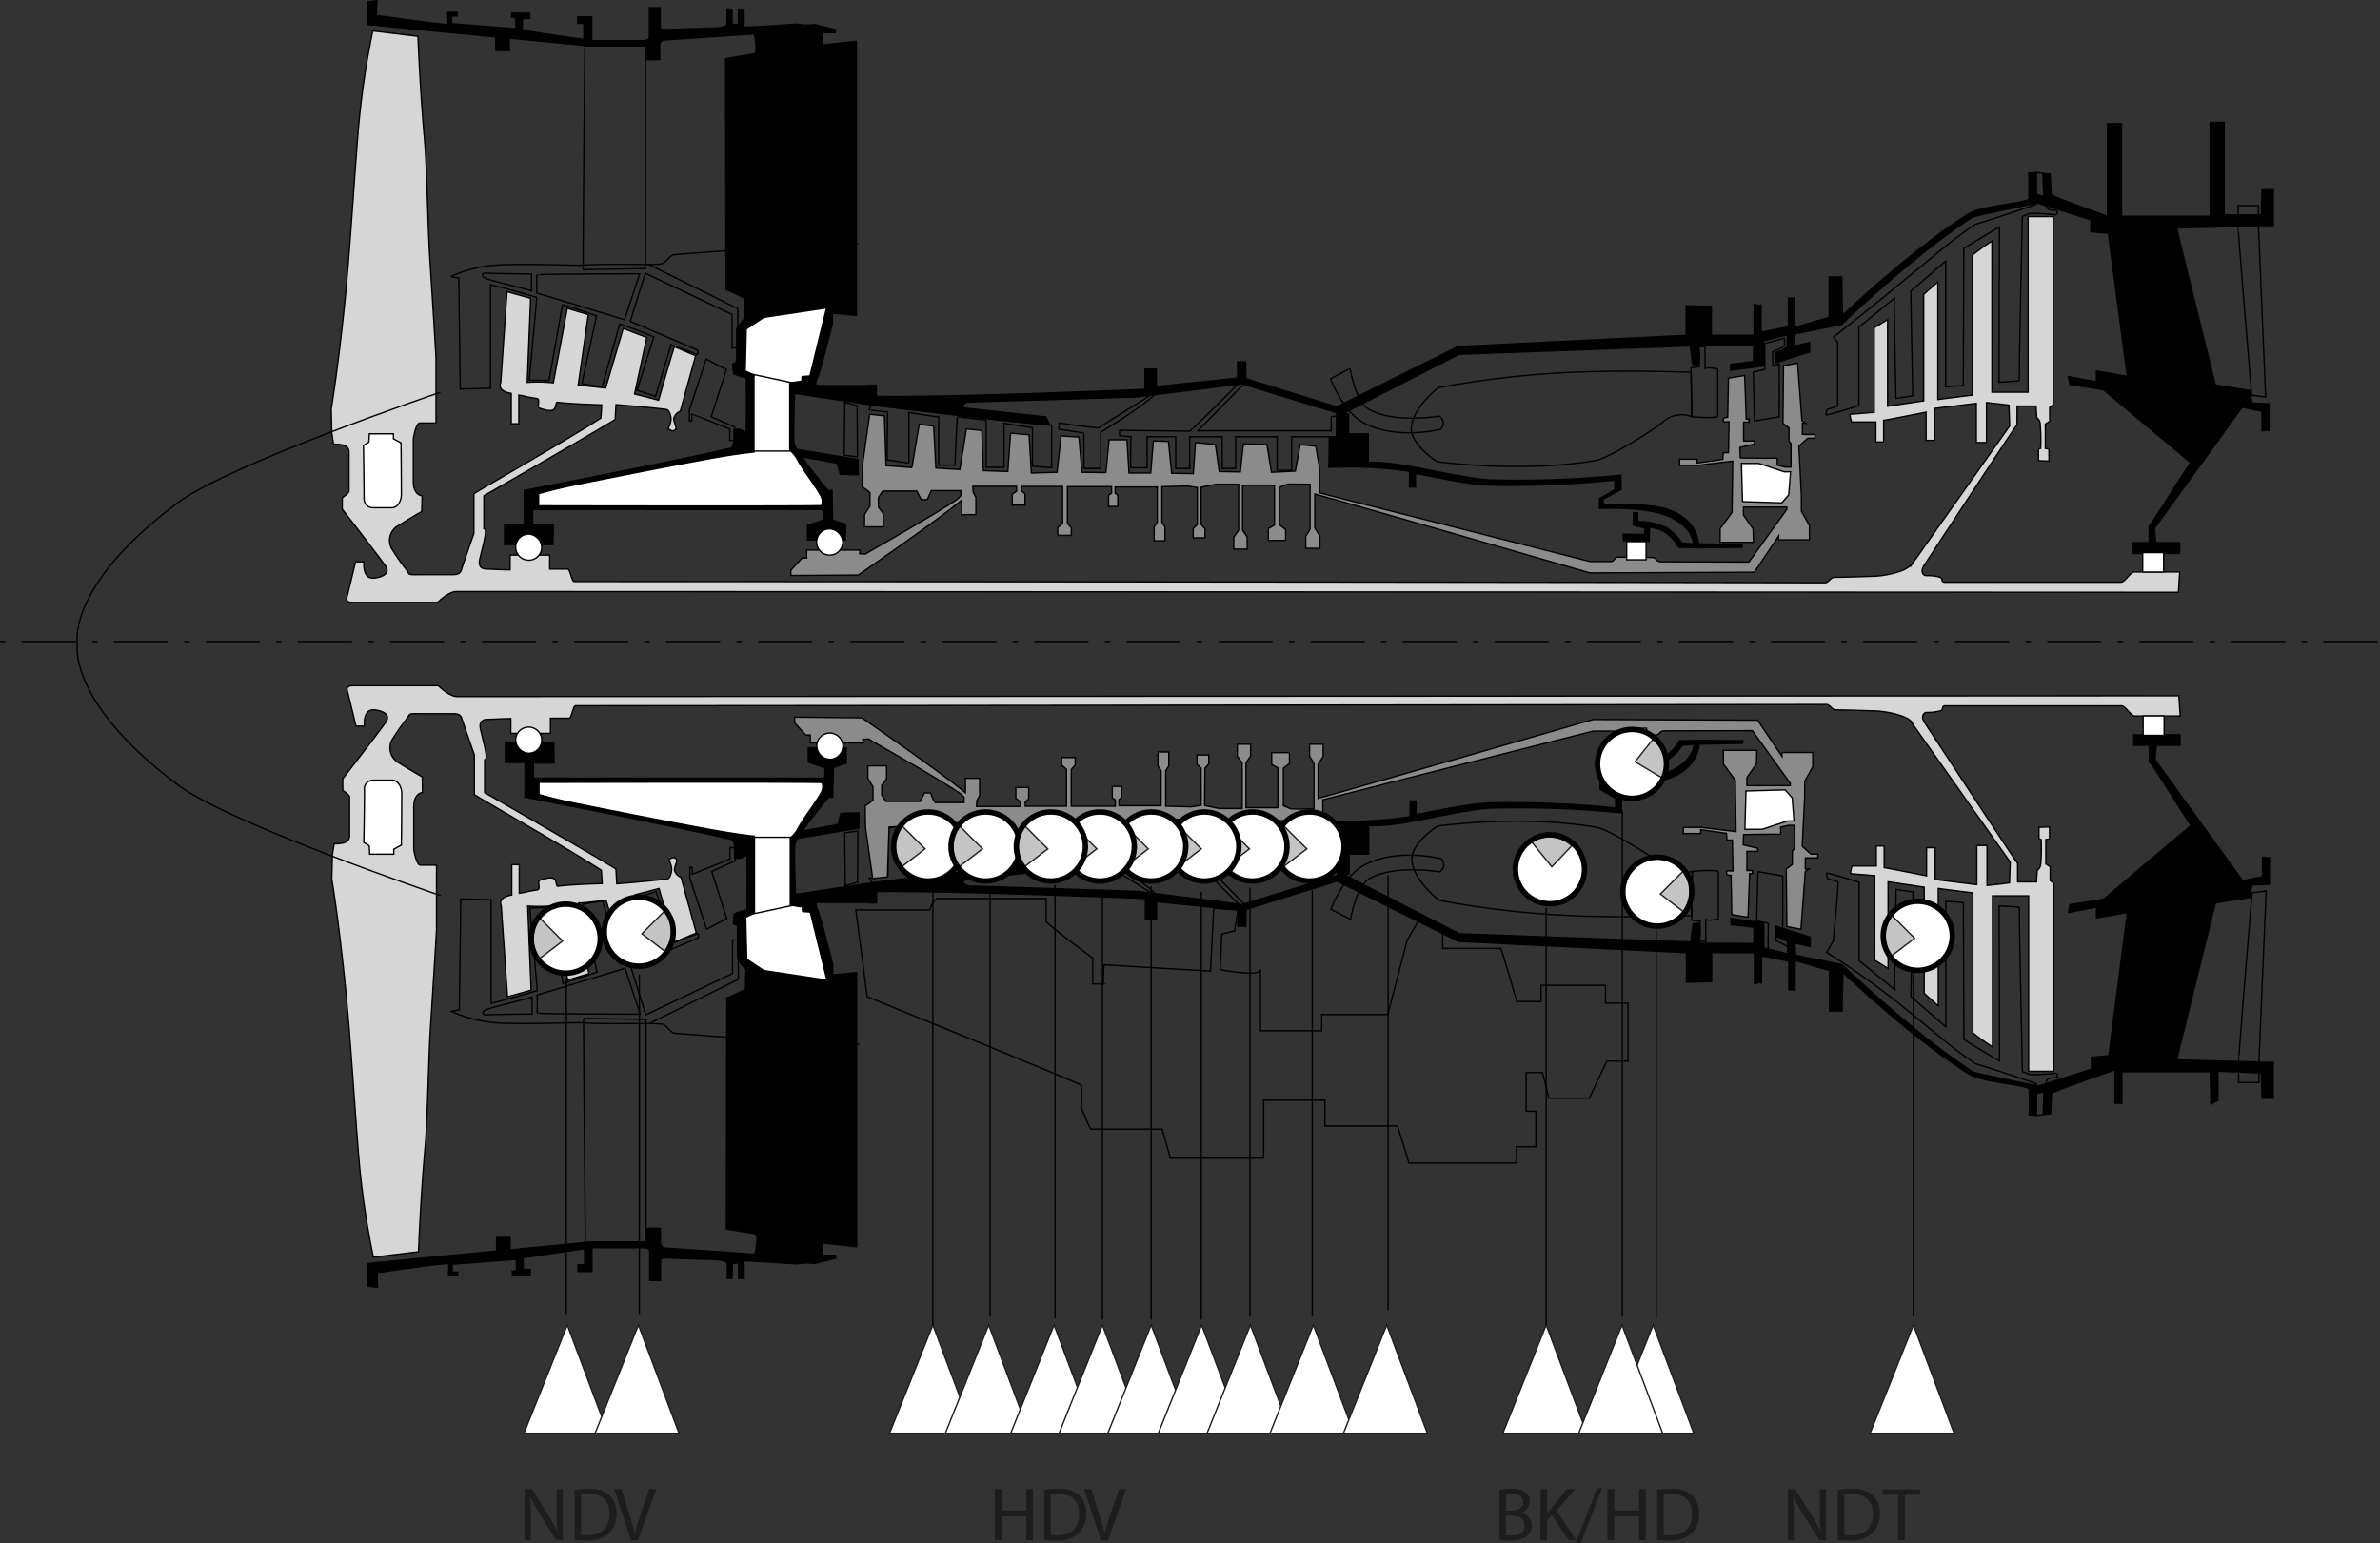 <svg id="Ebene_1" data-name="Ebene 1" xmlns="http://www.w3.org/2000/svg" viewBox="0 0 439.46 284.99"><rect x="0" y="0" width="439.46" height="284.99" fill="#333333" stroke="none"/><defs><style>.cls-1{fill:#8b8b8b;}.cls-1,.cls-10,.cls-2,.cls-3,.cls-4,.cls-5,.cls-6,.cls-7{stroke:#000;}.cls-1,.cls-12,.cls-2,.cls-3,.cls-4,.cls-5,.cls-6,.cls-7,.cls-9{stroke-width:0.25px;}.cls-1,.cls-10,.cls-12,.cls-2,.cls-3,.cls-4,.cls-5,.cls-8,.cls-9{fill-rule:evenodd;}.cls-11,.cls-12,.cls-2,.cls-8{fill:#fff;}.cls-10,.cls-3,.cls-6,.cls-7{fill:none;}.cls-5{fill:#d6d6d6;}.cls-6{stroke-dasharray:1 3 10 3;}.cls-9{fill:#c4c4c4;}.cls-12,.cls-9{stroke:#1d1d1b;}.cls-13{fill:#1d1d1b;}</style></defs><title>borescopy</title><path class="cls-1" d="M385.12,270.36s7-9.72,7-9.72v-.42h-8v1.48s1.78,2.55,1.78,2.55l.05,2.47H379.8V264.2l2.2-3,.13-9.48-6.5.78h-3.31v-1.14h3.22v.72l4.76-.68s.09-1.24.09-1.24h.95l.11-5.7h-1.07v-.52s.1-.3.82-.3l.14-7.24,3-.49.29,8.05c.85,0,.51,0,.51,0v.56h-1V248h2v.56c.08,0-2.68.64-2.68.64l.06,1.92c-.05,0,6.84.14,6.84,0v1.34l1.42.36h1.11v-4.32c.07,0-.37-.42-.37-.42v-2.48s-1.11-.86-1.11-.86v-.34l.1-10.29,2.6-.49.8,10.66.71.46H395v2.06h2.31v.7H396c0-.06-1.65,1.48-1.65,1.48s.46,9.1.46,9.1,0,2.86,0,2.86l1.49,2.7v2.62h-5.68v-.72l-4.49,6.7-30.36.13c-.07,0-41.44-12-50.81-14.57v6.29l.95,1.45v2.29h-2.62v-2.24s.94-1.41.81-1.41V256s-4.24-.08-4.3,0l-1.34.56,0,6.94,1.12.87v2h-3.2v-2.18l1.13-.64s0-7.37,0-7.36h-5.88v8.3l.85,1.25v2.24H290v-2.2l.9-1.29V256h-4.23l-2.7.56,0,6.85.72.85v1.62h-2.18v-1.67l.76-.77v-6.84l-1.8-.28-4.74.13V263l.57.87v2.57h-2v-2.57l.58-.89,0-6.47h-7.78v1.12l.49.41v2.07h-1.71V258l.56-.37v-1.19h-8.15l0,6.8.72.8v1.39h-2.51V264l.9-.78v-6.82h-7.58v.79l.64.6v2.07h-2.37v-2l.8-.59v-.89h-8.07l.06,1.06.51,1v3.16h-2.62v-2.67c-4.39,3.7-19.11,13.83-19.11,13.83l-12.44.08v-.93c-.06,0,2.09-2.3,2.09-2.3h.83l0-1.46H221l-.09.67,1.12.05c0-.11,12.68-7.16,16.89-10.09a7.85,7.85,0,0,0,.68-.65v-.95h-5.46s-.75,1.75-.75,1.66h-1.09l-.84-1.59h-6.28l-.79,1.19v1.78s.94,1.26.9,1.26v2.39h-3.47V261.6l1-1.59v-2.46a11.82,11.82,0,0,0-1.43-1.07c0-2.13.06-4.06.06-4.06l1.32-9.35,2.72.29.31,9.2,4.81.36c-.07,0,1.32-8,1.32-8l2.66.36L235,253l4.42.28,1.21-7.5,2.84.28.31,7.43,4.51.15.5-7.07,3.42.28.42,7.08,4.74-.14.74-6.72,3.3.21.55,6.51,4.43.06.59-6.07h3.3l.38,6.15h4l.5-5.93,2.78.08.59,5.89,4,.07.39-5.75,3.69.36.71,5,3.89.07.57-5.18,4.35.15.84,5.1,4.4-.22.9-4.88,2.92.28c-.08,0,.65,4,.65,4v4.6l3.19.84c11,2.78,46.75,11.85,46.75,11.85h4c.31,0,.7-.81,1-.81,2.17,0,3.45,0,6.33.07,1.21,0,.63.76,1.88.79Z" transform="translate(-62.19 -166.57)"/><path class="cls-2" d="M383.94,259.22l-.2-7.08h3.18l4.73,1.56h1.16c0,.07-.34,4.26-.34,4.26l-1.28,1.47-7.25-.22Z" transform="translate(-62.19 -166.57)"/><path class="cls-3" d="M386.16,244.32l4.56-.79v-9.75c.15,0-1.2.48-1.2,0v-2.24a13,13,0,0,0,2.16-1.11V229l-3.61,1c-.07,0,0,4.79,0,4.79l-2.14.48.23,9.1Z" transform="translate(-62.19 -166.57)"/><path class="cls-4" d="M466.76,319c-3.2-4.79-7.2-11.46-7.64-11.67h-.07s0-3.62,0-3.12h-2.85v-1.95h8.54v1.95h-4.4l-.23,2.67,16.2,22.36a29.63,29.63,0,0,1,3.64-.72v-3.67l1.29.11v4.9L478,330l-.39,2.31-6.36,1s-7.13,28.76-7.13,29l17.84.46v6.61h-2.08s-.26-4.9,0-4.65l-8.16-.35v5.41s-1.54.78-1.29.78c0,0-.12-5.84-.12-6.09H454s0,6.56,0,5.83h-1.29v-6.18S441,368.23,441,368.47l-.18,3.78-1.31.13.1-4.23-1.4.32v4.09l-1.35-.13s.12-2.27,0-4.82c-1.29-.8-8.65-1.17-11.14-2.73-10.48-6.54-23.24-18.72-23.24-18.72s-.15,7-.15,7.12H400V345.8s-6.61-1.88-6.35-1.88v5.47h-1.16v-5.31l-5.05-1v5.17c0-.57-1,0-1.29,0v-5.75h-7.91v5.32l-4.65.15v-5.47l-42.09-2.08-22.44-11.13-16.77,5.23-.06,3.09h-1.46v-3l-15-1.52v3.2h-2.09V332.5s-35.93-1.47-49.62-1.29v2.08a6.53,6.53,0,0,1-1.88-.07h-9.3c0,.32.08,1,.08,1,.39,0,3,10.51,3,10.51l0,1.86c.2,0,4.41-.42,4.41-.42l0,50.64-6.27-.68v2.26h2.36l.07.55-4.07,1a7.35,7.35,0,0,0-1.81-.11l-1.44.15c-.36,0-5.11-.38-8.46-.52l-1.17-.05c-.19,0,0,.57,0,.93,0,1.05,0,2.34,0,2.34h-1V399.8l-1.18.1v2.74l-.92.07v-2.85c0-.35-1.08-.63-2.6-.69-2.85-.08-7.25-.24-9-.29-.46,0-.72.24-.72.63v3.54h-2v-5.41c0-.41-.41-.66-1-.66h-9.67v4.39l-2.59,0v-1.24h1.24v-2.93c-.45,0-11.35,1.65-11.35,1.65V401h1.31v1h-3.25c0,.42-.08-.72-.08-.72.38,0,.38,0,.78-.06v-2.09l-11.85.92,0,1.45h1v.65h-1.7l.08-2.24c-1.81,0-13.15,1.68-13.15,1.68-.22-.21,0,2.72,0,2.72.23,0-1.8-.21-1.8-.21V399.9c-.23,0,23.75-2.3,23.75-2.3v-2.51h2.5v2.3c-.23,0,14.93-1.46,14.93-1.46H181.4v-2.52h2.73v2.65a1,1,0,0,0,1,1c3.72.24,16,1.1,16,1.1l.47-.05a15.17,15.17,0,0,0,.37-2.74c0-.51-.23-.92-.47-1-1.38-.19-5.2-.85-5.2-.85,0,.15.1-42.67.1-42.67.19,0,3.43-1.56,3.43-1.56l.11-3.77c-.39,0-1.57-1.94-1.57-1.94v-5.83c.38,0-.79-.63-.79-.63l.19-1.78a17.24,17.24,0,0,1,2.36-.77s.06-6.14,0-9.63c0-1.32-.2.48-2.3.07,0,0,.31-3.45-.7-3.45-11.08-2.58-38-7.78-38-7.78v-6.4h-3.63V303.8h8.94l.07,3.67h-3.83s0,1.34,0,2.8h53.8l.06-1.87c.14,0-3.1-1.09-3.1-1.09v-2.65h7v2.87l-2.39.79c0,.15-.07,5.47-.07,5.47h-.78s-3.66,4.39-4.81,6.23l6.54-1.19.55-2.06,3.31-.09v2.83l-11.32,1.87a3.55,3.55,0,0,0-.58,1.82c0,3,.17,8.51.17,8.51.38,0,3.84-.56,3.84-.56l9.24-1.41s30.06-3.81,34-3.81l-.71,1.45L241.17,329s-1.21,0-1.15.45,1,.73,1,.73l31.3,1,19.23,2.43,17.56-5.4s-.05-4.49,0-4.43l-1.36,0c0,.08-.1-5.63-.1-5.63a73.33,73.33,0,0,0,12.91-.49c.8-.09,1.15-.13,2-.28v-2.88h1.1V317c4.52-.79,9.17-2,14.27-2.17a196.38,196.38,0,0,1,22.58.94V314s-2.3-1.37-2.86-1.63v-1.83s7.48.36,11.73-1.08C374.94,307.6,375,304,375,304l-2.21.21a8.51,8.51,0,0,1-3,2.88,11.3,11.3,0,0,1-5.11,1v1.66h-.78v-2.31l2.2-.58a6.24,6.24,0,0,1-.2-1.15l-3.88.08.06-1.23,4.73-.14c0,.08.07,2.66.07,2.66a10.14,10.14,0,0,0,2.65-.79,8.78,8.78,0,0,0,2.79-2.94l3.69-.08,8,.08s-.07.57-.07.49l-8,.15s-.14,5.76-8.1,6.91a51.52,51.52,0,0,1-9.46.28c-.15,1.11,0,1.09,0,1.09L361.6,314c0,1.33-.07,2.67-.07,2.67a190.51,190.51,0,0,0-24.08-.87c-4,.17-13.77,2.46-17.1,2.88-6.67.85-5.44,0-5.44,0v5.61h-3.62V328h-1.1l21.46,11,42.67,1.54c.14,0,.4-3.38.53-3.38.29,0,.79-.28,1,0,.6,1,0,3.59.06,3.59l10.15.07V337.8l-4.2-.48-.08-1.13s6.22.81,6.09.81v4.62s4.31,1.09,4.44,1.09l-.08-2.25a15.32,15.32,0,0,0-2.11-1v-1.85l6.31,2v1.76l-2.82-.64.14,2.25s8.75,1.74,8.62,1.74,13.72,13.16,24.26,19.88c6.45,1.47,11.92,2.53,11.92,2.53l9.8-3.1v-2.2l3.23-.32L455,335.07s-5.43,1-5.7,1V334.1s-5.43,1-5.17,1l.25-1.46,6.22-1L466.76,319Z" transform="translate(-62.19 -166.57)"/><path class="cls-4" d="M466.68,252c-3.21,4.79-7.21,11.46-7.65,11.66h0s0,3.61,0,3.12H456.1v2h8.55v-2h-4.41l-.23-2.67,16.22-22.37a28.85,28.85,0,0,0,3.62.74v3.67l1.3-.13v-4.88L478,241l-.4-2.32-6.35-1s-7.14-28.75-7.14-29l17.84-.47v-6.59h-2.07s-.26,4.88,0,4.64h-7v-17.1h-2.59v17.35H453.93V189.4h-2.6v17.11s-10.41-3.74-10.41-4l-.17-3.79-1.31-.12.1,4.23-1.39-.32v-4.08l-1.37.11s.13,2.29,0,4.83c-1.29.81-8.65,1.18-11.14,2.72-10.48,6.53-23.24,18.73-23.24,18.73s-.13-7-.13-7.11h-2.34v7.47s-6.61,1.87-6.34,1.87V221.6h-1.17v5.32l-5.05,1v-5.18c0,.58-1,0-1.29,0v5.75h-7.9v-5.33l-4.66-.14v5.47l-42.09,2.07L309,241.71l-16.75-5.22-.07-3.09H290.7v3l-15,1.54v-3.21H273.6v3.74S237.68,240,224,239.77v-2.08c-1.75,0-1.88.09-1.88.09h-9.31c0-.32.09-1,.09-1,.39,0,3-10.51,3-10.51l0-1.86c.2,0,4.42.42,4.42.42l0-50.63-6.27.67v-2.26h2.36l.07-.55-4-1c0,.16-1.83.13-1.83.13l-1.44-.17c-.36,0-5.11.38-8.46.54-.51,0-.91,0-1.16,0s0-.58,0-.94c0-1-.06-2.33-.06-2.33h-1v2.83l-1.16-.1v-2.73l-.94-.08v2.84c0,.37-1.08.65-2.6.7l-9,.29a.63.63,0,0,1-.74-.64V168h-2v5.4c0,.41-.39.67-.95.67h-9.68v-4.4l-2.6,0v1.22H170v2.94c-.45,0-11.35-1.65-11.35-1.65V170H160v-1h-3.27c0-.41-.08.72-.08.72l.78.07v2.08l-11.85-.93,0-1.43h1v-.66h-1.72l.08,2.24c-1.8,0-13.14-1.67-13.14-1.67-.23.2,0-2.72,0-2.72.22,0-1.81.2-1.81.2v4.19c-.23,0,23.75,2.3,23.75,2.3v2.52h2.5V173.6c-.22,0,14.93,1.46,14.93,1.46h10.19v2.52H184v-2.64a1,1,0,0,1,1-1c3.72-.24,16-1.08,16-1.08l.46,0a15.16,15.16,0,0,1,.37,2.73c0,.51-.23.92-.46.95-1.38.2-5.2.87-5.2.87,0-.17.09,42.65.09,42.65.2,0,3.43,1.57,3.43,1.57l.11,3.77c-.39,0-1.57,1.94-1.57,1.94v5.82c.4,0-.79.65-.79.65l.2,1.77a16.6,16.6,0,0,0,2.35.77s.06,6.13,0,9.64c0,1.31-.19-.5-2.3-.08,0,0,.31,3.45-.7,3.45-11.08,2.58-38,7.78-38,7.78v6.4h-3.63v3.59h8.93l.07-3.66h-3.82s0-1.35,0-2.8h53.8l.07,1.86c.12,0-3.11,1.08-3.11,1.08v2.67h7v-2.89l-2.4-.78c0-.15-.07-5.47-.07-5.47h-.77s-3.66-4.4-4.81-6.22l6.54,1.19.54,2.05,3.31.08v-2.81l-11.32-1.88a3.6,3.6,0,0,1-.58-1.81c0-3,.17-8.51.17-8.51.4,0,3.85.56,3.85.56l9.23,1.39s30.07,3.82,34,3.82l-.7-1.44L241.09,242s-1.22,0-1.16-.46,1-.72,1-.72l31.32-.95,19.21-2.43L309,242.8s-.05,4.48,0,4.43l-1.35,0c0-.07-.09,5.64-.09,5.64a73.58,73.58,0,0,1,12.89.48c.82.09,1.16.13,2,.28v2.88h1.1V254c4.51.78,9.16,2,14.26,2.18a197.51,197.51,0,0,0,22.58-.95V257s-2.3,1.38-2.86,1.65v1.81s7.5-.35,11.74,1.09c5.57,1.88,5.62,5.46,5.62,5.46l-2.2-.21a8.69,8.69,0,0,0-3-2.89,11.51,11.51,0,0,0-5.12-1v-1.66h-.78v2.3l2.21.57a5.75,5.75,0,0,0-.19,1.15l-3.9-.06.08,1.21,4.71.15c0-.07.08-2.67.08-2.67a10.74,10.74,0,0,1,2.64.8,8.77,8.77,0,0,1,2.79,2.95l3.69.07,8-.07s-.07-.58-.07-.5l-8-.15s-.13-5.75-8.1-6.9a49.92,49.92,0,0,0-9.45-.29c-.16-1.11,0-1.09,0-1.09l3.24-1.73c0-1.33-.07-2.66-.07-2.66a192.54,192.54,0,0,1-24.08.87c-4-.18-13.75-2.45-17.09-2.87-6.68-.87-5.44,0-5.44,0V246.7H311.2V243h-1.1l21.47-11,42.66-1.55c.14,0,.41,3.39.53,3.39.29,0,.79.28,1,0,.6-1,0-3.6.06-3.6l10.16,0v3.1l-4.2.49-.07,1.12s6.21-.8,6.09-.8v-4.64s4.29-1.08,4.42-1.08l-.08,2.25a15.74,15.74,0,0,1-2.1,1.05v1.85l6.3-2v-1.76l-2.82.64.14-2.25s8.77-1.74,8.64-1.74,13.7-13.17,24.24-19.88c6.46-1.48,11.92-2.53,11.92-2.53l9.8,3.11v2.19l3.23.31,3.5,26.41s-5.44-1-5.7-1v2s-5.44-1-5.18-1l.27,1.47,6.21,1L466.68,252Z" transform="translate(-62.19 -166.57)"/><path class="cls-5" d="M415,271.1l18.27-25.87-.13-3.85s-3.86-.47-4.15-.47v7.38h-1.88v-7.24l-7.69.94v5.9h-1.59v-5.21s-7.53,1.51-7.83,1.51v4h-1.44v-3.69h-4.5s-.38-1.42-.24-1.42l4.44-.36V227.1l2.47-1.51v16l6.66-1V220.94l2.62-2.33v21.75c-.3,0,6.37-.82,6.37-.82V213.69A39.11,39.11,0,0,1,430,211.1V239h6.67V206.57h4.64v34.75l-.65.48v2.57l-.8.5v4.51l.67.13v2.2l-1.94-.07v-2.13l.4-.13a34.48,34.48,0,0,0-.09-4.57,1.45,1.45,0,0,0-.63-1.1l-.13-2.15-3.5,0V245c-.12,0-13,19.63-17.15,25.94-.78,1.2-.21,1.92.38,1.93a8.66,8.66,0,0,1,2.57.31c.59.23.06.9.87.9h32.49c.77,0,1.77-1.88,2.46-1.88h8.42c0-.28-.26,3.75-.26,3.75.3,0-292.07-.14-318-.14-1.42,0-3.43,2-3.43,2H127.25c-.82,0-1.19-.32-1-.95.51-2,1.59-6.54,1.59-6.54h1.56s-.41,3.27,1.92,3c1-.11,3.17-.66,2-2.32-2.3-3.14-7.93-10.39-7.93-10.39v-2.13s1.24-.82,1.24-1.23v-7.17c0-1.4-1.52-1.48-2.85-1.48l-.33-2.08-.1-4.42s1.21-7.15,2.43-19c1-9.56,1.76-22.82,2.54-32.15a151,151,0,0,1,2.7-18.67l8.35,1s.34,9.4,1.22,19.27c.47,5.61.6,16.34,1,22.21.79,12.26,1.11,17.92,1.11,17.92v12c-.62,0-1.58,0-3,0-.7,0-1.19,2.76-1.19,3.05v7.78c0,2.55,1.63,2.63,1.63,2.63l-.08,2.94c-.18,0-2.61,1.48-4.58,2.71a3.12,3.12,0,0,0-.79,4.37c1,1.63,2.06,3,2.7,3.86.42.55-.05.72,2.09.67,1.07,0,5,0,5.79,0,.91,0,1.79.07,2.09-.81.86-2.66,2.33-6.78,2.33-6.78l0-7.33c-.24,0,18.13-10.49,23.45-14l.16-2.44s-5.54-.14-8.2-.48c-.38,0-.1,1.11-.83,1.44s-2.2-.29-2.47-.34c-.57-.12.24-1.68-.46-1.79-2.85-.44-1.24-.27-3.35-.63v5.3l-1.4,0v-5.61c-2.79-.47-1.94-2-1.94-2l1.16-16.79,4.36,1.23-.63,15.52a26.67,26.67,0,0,1,4.82.08l2.57-13.74,3.88,1.15-1.87,13.09c-.37-.17,5.08.47,5.08.47l3.24-11,4.35,1.66-2.25,10.43,4.43,1.15s3-10.46,2.95-9.86l3.89,1.65-2.83,10.25a2,2,0,0,0-1.18,1.28c-.13.56.57,1.7.35,2-.47.77-1.25,0-1.36,0s.37-.78.46-1.61-.34-1.94-.86-2c-4.38-.53-9.28-.88-9.28-.88l-.15,2.74c-5.4,3.29-24.24,14.09-24.24,14.09l0,6.06c.73,0-.09,2.82-.73,5.47-.18.76-.32,2,1.23,2,.66,0,2.86.14,4.34.14,0-1.35,0-1.36,0-2.72h7.31v2.58H167c.48,0,.73,2.3,1.23,2.3,37,0,147,.07,231,.22.52,0,1.06-1,1.6-1,1.66,0,4.62-.11,7.41-.19,2.11-.08,5.85-.86,6.71-2.06Z" transform="translate(-62.19 -166.57)"/><line class="cls-6" y1="118.46" x2="439.46" y2="118.46"/><path class="cls-2" d="M203.14,225.19l11.68-1.76L211.74,236l-1.33.09c-.28,0,0,.87-.28.9a19.07,19.07,0,0,0-2.11.33v12.38a5.84,5.84,0,0,1,1.47,1.84c1.09,2,3.16,4.55,4.2,6.49a2.23,2.23,0,0,1,.21,1.91c0,.16-52.26.05-52.26.05v-2.26c.1,0,3.45-1,7.7-1.82,6.33-1.28,15.63-3.12,22.73-4.43,6.1-1.15,9.34-1.43,9.34-1.43v-14.1c.4,0-1.62-.87-1.62-.87l.19-7.75,3.16-2.1Z" transform="translate(-62.19 -166.57)"/><path class="cls-3" d="M210.82,171.68l-7.11,1.2s-.09,3.5-.09,3.33c0,0,8.58-1.38,9.17-1.38l-.08-2.35c-.15-.44-1.59-.57-1.89-.8Z" transform="translate(-62.19 -166.57)"/><path class="cls-3" d="M197.78,247.83l.08-2.37-4.34-1.94,2.8-8.71c-.08,0-3.74-1.93-3.74-1.93l-3.1,9.42v2h.46V243c.08,0,7,2.8,7,2.8s0,2.16,0,2.16l.85-.15Z" transform="translate(-62.19 -166.57)"/><path class="cls-3" d="M182,215.42c.74,0,1.5,0,2.3-.12s1.57-1.63,2.37-1.7c17.24-1.44,34.13-2,34.13-2" transform="translate(-62.19 -166.57)"/><path class="cls-2" d="M129.41,258.53c0-2.68-.11-9.71-.11-9.71a8.41,8.41,0,0,0,1-.6l.09-1.54h4.45v.92l1.4.76s.06,6.59.06,9.47c0,1.44-.81,2.51-1.75,2.51h-3.6a1.63,1.63,0,0,1-1.52-1.81Z" transform="translate(-62.19 -166.57)"/><path class="cls-3" d="M182,215.42l16.45,8.15c-.06,0,0,7.26,0,7.26h-1.09v-6.19l-16-7.61c-.87,2.65-2.79,8.88-2.79,8.88L191,231.22s.24.69-.08.8l-4.82-1.81-2.87,9.57-3.42-1.15,3.11-9.85c-3.37-1.39-3.22-1.3-6.3-2.37l-3.26,11.65-3.73-.65,2.72-12.51c-3-1.05-3.54-1.27-6.3-2.08l-2.48,14-3.65-.07,1.39-15.25c-4.69-1.4-5.79-1.68-8.55-2.36v19.13l-5.59.14-.26-20.49-1.48-.29a25.35,25.35,0,0,1,7.92-2.08c4.49-.36,15.54.06,16,0,3.45-.28,9.23-.1,12.61-.16Z" transform="translate(-62.19 -166.57)"/><path class="cls-3" d="M160.33,220.26c-3.32-.91-5.86-1.46-8-2.12-1.85-.58-.74-1.14-.74-1.14s3.56.14,8.74.17v3.09Z" transform="translate(-62.19 -166.57)"/><path class="cls-3" d="M161.3,217.31v3.38c1.31.35,16.21,4.92,16.21,4.92l2.79-8.48s-19,.05-19,.18Z" transform="translate(-62.19 -166.57)"/><path class="cls-3" d="M169.85,216.38l11.53-.22v-41.1h-11.2s-.3,30.93-.33,41.32Z" transform="translate(-62.19 -166.57)"/><polygon class="cls-3" points="155.99 74.3 158.27 74.91 158.32 84.37 155.88 84.06 155.99 74.3 155.99 74.3"/><path class="cls-3" d="M327.73,238.17a175.77,175.77,0,0,1,22.48-2.73c11-.64,24.23-.12,24.23-.12l.13,8.2a5.1,5.1,0,0,0-5.28.94c-1.92,1.67-10.17,6.73-12.31,7.12-13.75,2.4-29.25.27-29.25.27,0,.23-4.93-3.1-4.93-6,0-3.87,4.93-7.66,4.93-7.66Z" transform="translate(-62.19 -166.57)"/><path class="cls-3" d="M311.49,234.63s.92,6.18,3.63,7.62c4.85,2.59,12.82,1.15,12.82,1.15a2.18,2.18,0,0,1,.78,1.15,2.1,2.1,0,0,1-.53,1.3s-8,2.05-14.1-1.15c-4-2.07-6.22-8.2-6.22-8.2l3.62-1.87Z" transform="translate(-62.19 -166.57)"/><path class="cls-3" d="M375.86,230.65l.12,3.67-1.54.14.13,9.06c-.26,0,4.79.43,4.79-.15v-8.62c.25,0-2.34-.58-2.34,0v-4.18l-1.16.08Z" transform="translate(-62.19 -166.57)"/><path class="cls-3" d="M401.5,229.83s0,9.38,0,11.74l-1.94.62s-.32,1-.14,1c1.24-.19,6-1.71,6-1.71V227l6.58-5.38c-.13,0,.27,18.52.27,18.52l3.1-.48L415,220.35l6.46-5.58V238l3.25-.25.09-25.27c-.13,0,6.58-4,6.58-4l-.08,28.67,3.76-.24c-.13,0,.55-30.34.55-30.34A9.08,9.08,0,0,1,437,206a31.31,31.31,0,0,1,4.58.22c.55.12.5-.58.5-.64,0-.31-1.76,0-2-.74a25.91,25.91,0,0,1-.61-6.23c.13,0-1.29-.17-1.29-.17v5.86s-5.68,2-11.27,3.71c-5.29,3.62-7.52,5.81-13.41,10.55-6.21,5.16-12.75,10.24-12.75,10.24l.78,1Z" transform="translate(-62.19 -166.57)"/><line class="cls-7" x1="159.91" y1="71.21" x2="159.93" y2="71.21"/><path class="cls-3" d="M257.64,245.82h0s4.81.72,4.69.72v6.55h3.11V246.4s7.41-4.51,9.75-6.77v-4.74h-.9v4.88L265,245.6s-3.82-.36-7.18-.93l-.14,1.15Z" transform="translate(-62.19 -166.57)"/><path class="cls-3" d="M309,243.37l-1,.15,0,2.6H283.37l8.4-8.57v-4.1h-.67v3.74s-9,9-9.23,9l-12.95-.15v1l2.08.18s-.1,5.64,0,5.74h3v-5.74h5.28v5.86h2.58v-5.86h6v5.86h2.49v-5.86H298v6.19h2.69v-6.19H309l.05-3.86Z" transform="translate(-62.19 -166.57)"/><path class="cls-3" d="M256.43,245.13s-33.26-3.74-33.35-3.74l-.44.86,3.42.43-.05,8.83s4.14.58,4,.58v-9.35s5.64.93,5.51.79v8.92h3s.38-8.92.45-8.92,5.51.65,5.31.65v8.7h3.3v-8.13l5.25.8v7.11l3.55.29v-7.82Z" transform="translate(-62.19 -166.57)"/><path class="cls-3" d="M475.45,204.52v3.66c-.13,0,2.5,31.37,2.5,31.37l2.59.34-1.34-31.71v-3.66Z" transform="translate(-62.19 -166.57)"/><path class="cls-3" d="M467.47,250.75c2.88-3.68,7.2-8.72,7.2-8.72l-22-3.42,14.84,12.14Z" transform="translate(-62.19 -166.57)"/><path class="cls-3" d="M222.31,350.67l-2.09-16.07h13.7c0-.9,1.19-2.09,1.19-2.09h20.24v4.17c-.6,0,8.62,6.83,8.62,6.83v4.77h2.09c-.3.29,0-3.56,0-3.56-.89,0,19.65,1.18,19.65,1.18l.59-11.61,4.47.31-.6,3.87-2.38.59-.31,6.55c-.29,0,7.45,1.48,7.45,0v11.31h11.31v-3h12.21l3.56-13.7,2.39-4.16,4.17,1.49v4.17h10.7c0-.6,3,9.81,3,9.81h4.47v-3h11.9v3.29h4.16v10.71h-3.85c0-.3-3.29,6.85-3.29,6.85H348.2L347,364.65h-3v7.14h1.79v6.56h-3.58v3H322.32c0-.3-2.09-6.84-2.09-6.84h-13.4v-4.77H295.52v10.72H278.26c0-.31-1.48-5.37-1.48-5.37h-13.1c0,.6-1.79-3.86-1.79-3.86V367c.6,0-39.58-16.37-39.58-16.37Z" transform="translate(-62.19 -166.57)"/><path class="cls-5" d="M415.08,299.89l18.29,25.88-.13,3.84s-3.87.48-4.15.48V322.7H427.2v7.24l-7.68-.95v-5.88h-1.6v5.2s-7.54-1.51-7.82-1.51v-4h-1.46v3.69h-4.48s-.4,1.42-.24,1.42l4.44.36V343.9l2.46,1.51v-16l6.67,1V350l2.6,2.33V330.63c-.28,0,6.38.82,6.38.82V357.3a40.73,40.73,0,0,0,3.63,2.6V332h6.67v32.41h4.64V329.68l-.66-.5v-2.56l-.8-.5V321.6l.68-.11v-2.2l-1.95.06v2.14l.4.11a34.06,34.06,0,0,1-.08,4.59,1.49,1.49,0,0,1-.65,1.1l-.13,2.14-3.48,0V326c-.12,0-13-19.64-17.15-25.94-.79-1.2-.21-1.91.37-1.93a8.66,8.66,0,0,0,2.57-.31c.6-.22.07-.9.87-.9h32.49c.78,0,1.76,1.87,2.47,1.87h8.42c0,.29-.27-3.73-.27-3.73.29,0-292.08.14-317.95.14-1.43,0-3.43-2-3.43-2h-15.8c-.81,0-1.19.32-1,.94.51,2,1.59,6.53,1.59,6.53h1.56s-.42-3.26,1.92-3c1,.11,3.17.66,2,2.32-2.3,3.15-7.92,10.39-7.92,10.39v2.14s1.25.82,1.25,1.21c0,1.8,0,4.24,0,7.18,0,1.4-1.51,1.48-2.84,1.48l-.33,2.09-.11,4.42s1.22,7.14,2.42,19c1,9.57,1.78,22.84,2.55,32.15a151.6,151.6,0,0,0,2.71,18.68l8.34-1s.34-9.4,1.21-19.25c.49-5.61.62-16.35,1-22.22.79-12.27,1.11-17.92,1.11-17.92v-12c-.64,0-1.6,0-3,0-.7,0-1.2-2.76-1.2-3v-7.78c0-2.56,1.62-2.64,1.62-2.64l-.06-2.93c-.18,0-2.61-1.49-4.59-2.71a3.14,3.14,0,0,1-.79-4.39c1-1.62,2.06-3,2.7-3.84.42-.56,0-.73,2.1-.68,1.06,0,5.05,0,5.79,0,.9,0,1.79-.08,2.07.8.88,2.68,2.35,6.79,2.35,6.79l0,7.33c-.26,0,18.13,10.48,23.45,14l.15,2.45s-5.55.14-8.19.49c-.39.05-.1-1.11-.83-1.45s-2.2.3-2.48.35c-.56.11.24,1.67-.46,1.77-2.84.45-1.23.29-3.35.63v-5.29l-1.39,0v5.61c-2.79.48-1.94,2-1.94,2l1.16,16.79,4.36-1.22-.63-15.54a28,28,0,0,0,4.82-.06l2.57,13.73,3.88-1.16-1.87-13.08c-.37.17,5.08-.47,5.08-.47l3.23,11.05,4.36-1.67-2.25-10.42,4.42-1.15s3,10.44,3,9.85l3.89-1.65-2.82-10.26a2,2,0,0,1-1.2-1.26c-.12-.57.58-1.7.37-2.05-.48-.77-1.26,0-1.38,0s.39.79.46,1.61-.32,2-.84,2c-4.4.54-9.28.88-9.28.88l-.15-2.73c-5.42-3.31-24.24-14.1-24.24-14.1l0-6.05c.71,0-.1-2.83-.73-5.47-.19-.77-.32-2,1.23-2,.66,0,2.86-.15,4.33-.15,0,1.36,0,1.36,0,2.73h7.32V299.2h3.44c.48,0,.71-2.3,1.22-2.3,37,0,147-.14,231-.23.53,0,1.07,1,1.59,1,1.67,0,4.64.1,7.42.19,2.12.08,5.86.86,6.7,2.06Z" transform="translate(-62.19 -166.57)"/><path class="cls-2" d="M203.22,345.8l11.67,1.77L211.81,335l-1.32-.09c-.27,0,0-.88-.29-.89-.61,0-2.09-.34-2.09-.34V321.33a6,6,0,0,0,1.47-1.84c1.08-2,3.15-4.55,4.2-6.49a2.21,2.21,0,0,0,.21-1.9c0-.17-52.28-.05-52.28-.05v2.26c.11,0,3.47,1,7.71,1.81,6.32,1.28,15.64,3.11,22.74,4.42,6.1,1.15,9.34,1.45,9.34,1.45v14.09c.39,0-1.62.86-1.62.86l.19,7.77,3.15,2.09Z" transform="translate(-62.19 -166.57)"/><path class="cls-3" d="M210.91,399.32l-7.12-1.21s-.09-3.5-.09-3.33c0,0,8.57,1.38,9.16,1.38l-.06,2.35c-.15.43-1.6.56-1.89.81Z" transform="translate(-62.19 -166.57)"/><path class="cls-3" d="M197.87,323.16l.08,2.36-4.34,2,2.78,8.7c-.06,0-3.72,1.94-3.72,1.94l-3.11-9.42v-2H190V328c.08,0,7-2.81,7-2.81a19.46,19.46,0,0,1,0-2.16l.85.15Z" transform="translate(-62.19 -166.57)"/><path class="cls-3" d="M182.09,355.58c.74,0,1.51.05,2.32.1s1.57,1.63,2.37,1.7c17.23,1.46,34.13,2,34.13,2" transform="translate(-62.19 -166.57)"/><path class="cls-2" d="M129.49,312.46c0,2.69-.12,9.7-.12,9.7a7.28,7.28,0,0,1,1,.62l.08,1.53h4.45v-.92l1.4-.77s.07-6.58.07-9.45c0-1.45-.81-2.53-1.75-2.53H131a1.64,1.64,0,0,0-1.53,1.82Z" transform="translate(-62.19 -166.57)"/><path class="cls-3" d="M182.09,355.58l16.46-8.16c-.06,0,0-7.25,0-7.25h-1.1v6.18l-16,7.62c-.87-2.67-2.79-8.88-2.79-8.88l12.43-5.32s.25-.69-.07-.79l-4.82,1.8-2.87-9.57-3.43,1.15,3.11,9.85c-3.36,1.39-3.21,1.3-6.29,2.38l-3.27-11.66-3.72.66,2.71,12.51c-3,1-3.53,1.26-6.29,2.08l-2.49-14-3.65.07,1.4,15.24c-4.7,1.42-5.79,1.7-8.55,2.38V332.72l-5.59-.14L147,353.06l-1.47.28a25.59,25.59,0,0,0,7.92,2.1c4.49.35,15.53-.07,16,0,3.46.27,9.25.1,12.61.17Z" transform="translate(-62.19 -166.57)"/><path class="cls-3" d="M160.42,350.73c-3.32.9-5.86,1.46-8,2.13-1.84.57-.73,1.13-.73,1.13s3.55-.14,8.74-.16v-3.1Z" transform="translate(-62.19 -166.57)"/><path class="cls-3" d="M161.39,353.69V350.3c1.31-.35,16.21-4.92,16.21-4.92l2.79,8.48s-19-.05-19-.17Z" transform="translate(-62.19 -166.57)"/><path class="cls-3" d="M169.94,354.62l11.53.22v41.08h-11.2s-.3-30.91-.33-41.3Z" transform="translate(-62.19 -166.57)"/><polygon class="cls-3" points="156.07 163.55 158.34 162.94 158.41 153.48 155.97 153.79 156.07 163.55 156.07 163.55"/><path class="cls-3" d="M327.82,332.82a173.63,173.63,0,0,0,22.47,2.73c11,.63,24.22.12,24.22.12l.13-8.19a5.08,5.08,0,0,1-5.26-1c-1.93-1.67-10.17-6.73-12.32-7.11-13.75-2.42-29.24-.27-29.24-.27,0-.25-4.93,3.09-4.93,6,0,3.85,4.93,7.65,4.93,7.65Z" transform="translate(-62.19 -166.57)"/><path class="cls-3" d="M311.58,336.36s.91-6.17,3.62-7.62c4.86-2.59,12.83-1.15,12.83-1.15a2.17,2.17,0,0,0,.77-1.15,2.15,2.15,0,0,0-.52-1.3s-8-2.06-14.12,1.15c-4,2.07-6.21,8.2-6.21,8.2l3.63,1.87Z" transform="translate(-62.19 -166.57)"/><path class="cls-3" d="M376,340.35l.12-3.67-1.56-.14.13-9.06c-.25,0,4.79-.44,4.79.14v8.62c.27,0-2.32.58-2.32,0v4.18l-1.16-.07Z" transform="translate(-62.19 -166.57)"/><path class="cls-3" d="M400.7,340.32s.85-8.54.88-10.9l-1.94-.61s-.31-1-.13-1c1.22.18,5.95,1.7,5.95,1.7l0,14.45,6.59,5.38c-.13,0,.25-18.53.25-18.53l3.12.48-.39,19.31,6.45,5.6,0-23.19,3.24.24.1,25.27c-.13,0,6.58,4,6.58,4l-.08-28.68,3.76.25c-.13,0,.54,30.32.54,30.32A10.51,10.51,0,0,0,437,365a33.07,33.07,0,0,0,4.6-.21c.55-.14.5.56.5.64,0,.29-1.76,0-2,.72a26.62,26.62,0,0,0-.61,6.24c.12,0-1.3.18-1.3.18v-5.87s-5.66-2-11.25-3.7c-5.29-3.63-7.52-5.83-13.42-10.56a148.58,148.58,0,0,0-14.05-10l1.2-2.07Z" transform="translate(-62.19 -166.57)"/><path class="cls-3" d="M222.18,333.22h0" transform="translate(-62.19 -166.57)"/><path class="cls-3" d="M257.73,325.18h0s4.81-.74,4.68-.74V317.9h3.11v6.69s7.42,4.51,9.75,6.76v4.75h-.91v-4.89l-9.31-5.83s-3.82.37-7.2.95l-.12-1.15Z" transform="translate(-62.19 -166.57)"/><path class="cls-3" d="M309.13,327.62l-1-.14,0-2.61H283.45l8.39,8.58,0,4.08h-.67V333.8s-9-9-9.24-9l-12.95.14v-1l2.08-.18s-.09-5.63,0-5.74h3v5.74h5.27v-5.85h2.59v5.85h6v-5.85h2.48v5.85H298v-6.18h2.68v6.18h8.36l.05,3.86Z" transform="translate(-62.19 -166.57)"/><path class="cls-3" d="M256.51,325.87s-33.25,3.73-33.34,3.73l-.46-.86,3.44-.43-.06-8.83s4.15-.58,4-.58v9.36s5.62-.94,5.5-.79v-8.92h3s.38,8.92.45,8.92,5.51-.66,5.3-.66v-8.7h3.31v8.13l5.24-.79v-7.12l3.56-.28s0,6.83,0,7.82Z" transform="translate(-62.19 -166.57)"/><path class="cls-3" d="M475.54,366.48v-3.67c-.13,0,2.49-31.37,2.49-31.37l2.6-.33-1.34,31.7v3.67Z" transform="translate(-62.19 -166.57)"/><path class="cls-3" d="M467.56,320.25c2.86,3.68,7.2,8.71,7.2,8.71l-22.05,3.43,14.85-12.14Z" transform="translate(-62.19 -166.57)"/><path class="cls-3" d="M143.52,239S104.66,252.22,95,259.42c-20.54,15.3-18.55,26-18.55,26s-1.9,10.81,18.63,26.13c9.64,7.19,48.5,20.42,48.5,20.42" transform="translate(-62.19 -166.57)"/><path class="cls-1" d="M385.76,301.5s7,9.73,7,9.73v.43h-8v-1.5s1.77-2.55,1.77-2.55l.06-2.47h-6.18v2.52l2.2,3,.13,9.48-6.5-.78H373v1.14h3.22v-.71l4.76.67s.09,1.24.09,1.24h1l.11,5.7H381v.53s.1.29.82.29l.14,7.24,3,.49.29-8.05c.85,0,.51,0,.51,0v-.57h-1v-3.54h2v-.56c.08,0-2.68-.64-2.68-.64l.06-1.9c-.05,0,6.84-.15,6.84,0v-1.36l1.41-.35h1.12v4.32c.07,0-.37.42-.37.42v2.48s-1.12.85-1.12.85v.35l.11,10.28,2.6.49.8-10.66.71-.46h-.7V325h2.31v-.7h-1.24c0,.07-1.65-1.47-1.65-1.47s.46-9.11.46-9.11,0-2.86,0-2.86l1.49-2.7v-2.62h-5.68v.72l-4.5-6.7-30.36-.12c-.06,0-41.45,12-50.8,14.56v-6.28l.94-1.46V304H304v2.24s.94,1.42.81,1.42v8.28s-4.24.06-4.3,0l-1.34-.58,0-6.94,1.12-.86v-2H297v2.17l1.14.64s0,7.37,0,7.36h-5.88v-8.29l.85-1.26V304h-2.46v2.19l.9,1.3v8.39h-4.23l-2.7-.56.05-6.85.72-.84V306H283.2v1.68l.77.76v6.84l-1.8.29-4.74-.14v-6.49L278,308v-2.56h-2V308l.58.9,0,6.46h-7.78v-1.12l.49-.41V311.8h-1.72v2.1l.57.37v1.18H260v-6.79l.72-.81v-1.39h-2.51v1.39l.9.78v6.82H251.5v-.79l.64-.59V312h-2.38v2l.81.59v.91h-8.08l.07-1.08.51-.95v-3.17h-2.62v2.67c-4.4-3.71-19.12-13.84-19.12-13.84L208.9,299V300c-.06,0,2.08,2.31,2.08,2.31h.83l0,1.46h9.78l-.09-.67,1.12-.05c0,.11,12.68,7.15,16.89,10.08a7.85,7.85,0,0,1,.68.65v1h-5.46S234,312.94,234,313h-1.09l-.84,1.57h-6.28l-.79-1.17v-1.79s.93-1.27.9-1.27V308h-3.47v2.28l.95,1.58v2.47a11.81,11.81,0,0,1-1.43,1.06c0,2.13.06,4.06.06,4.06l1.32,9.35,2.72-.29.31-9.2,4.81-.36c-.07,0,1.32,8,1.32,8l2.66-.35.46-7.73,4.42-.28,1.21,7.5,2.84-.29.31-7.43,4.51-.14.49,7.06,3.43-.28.42-7.08,4.74.14.74,6.73,3.3-.22.55-6.51L267,318l.59,6.07h3.3l.38-6.15h4l.5,5.93,2.78-.07.59-5.89,4-.08.38,5.75,3.7-.36.71-5,3.89-.07.57,5.18,4.35-.14.84-5.11,4.4.21.9,4.9,2.92-.3c-.08,0,.65-4,.65-4v-4.6l3.19-.82c11-2.81,46.74-11.87,46.74-11.87h4c.31,0,.7.82,1,.82,2.17,0,3.45,0,6.33-.08,1.2,0,.63-.75,1.88-.78Z" transform="translate(-62.19 -166.57)"/><path class="cls-2" d="M384.58,312.64l-.2,7.08h3.18l4.73-1.56h1.16c0-.07-.34-4.26-.34-4.26l-1.28-1.46-7.25.2Z" transform="translate(-62.19 -166.57)"/><path class="cls-3" d="M386.79,327.54l4.57.79v9.75c.15,0-1.21-.48-1.21,0v2.24a13,13,0,0,1,2.16,1.11v1.45l-3.6-1c-.08,0,0-4.79,0-4.79l-2.15-.49.23-9.1Z" transform="translate(-62.19 -166.57)"/><polygon class="cls-3" points="138.72 69.07 146.22 70.67 146.22 83.3 138.72 83.3 138.72 69.07 138.72 69.07"/><polygon class="cls-3" points="138.72 168.83 146.22 167.23 146.22 154.61 138.72 154.61 138.72 168.83 138.72 168.83"/><path class="cls-2" d="M162.21,267.87a2.41,2.41,0,1,1-2.4-2.67,2.55,2.55,0,0,1,2.4,2.67" transform="translate(-62.19 -166.57)"/><path class="cls-2" d="M217.8,266.91a2.42,2.42,0,1,1-2.41-2.67,2.55,2.55,0,0,1,2.41,2.67" transform="translate(-62.19 -166.57)"/><polygon class="cls-2" points="395.64 102.05 399.52 102.05 399.52 105.64 395.64 105.64 395.64 102.05 395.64 102.05"/><polygon class="cls-2" points="300.36 100.02 303.95 100.02 303.95 103.37 300.36 103.37 300.36 100.02 300.36 100.02"/><path class="cls-2" d="M157.41,303a2.41,2.41,0,1,1,2.4,2.67,2.54,2.54,0,0,1-2.4-2.67" transform="translate(-62.19 -166.57)"/><path class="cls-2" d="M213,304.12a2.42,2.42,0,1,1,2.4,2.67,2.55,2.55,0,0,1-2.4-2.67" transform="translate(-62.19 -166.57)"/><polygon class="cls-2" points="395.72 135.8 399.6 135.8 399.6 132.2 395.72 132.2 395.72 135.8 395.72 135.8"/><polygon class="cls-2" points="300.44 137.82 304.04 137.82 304.04 134.48 300.44 134.48 300.44 137.82 300.44 137.82"/><path class="cls-8" d="M166.63,346.24a6.37,6.37,0,1,0-6.37-6.36A6.36,6.36,0,0,0,166.63,346.24Z" transform="translate(-62.19 -166.57)"/><path class="cls-9" d="M166.08,340.35,161.75,336s-2.67,4,.08,7.58Z" transform="translate(-62.19 -166.57)"/><path class="cls-10" d="M166.65,346.28a6.37,6.37,0,1,0-6.37-6.36A6.36,6.36,0,0,0,166.65,346.28Z" transform="translate(-62.19 -166.57)"/><circle class="cls-11" cx="171.36" cy="156.28" r="6.36"/><path class="cls-9" d="M233,323.33,228.67,319s-2.67,4,.08,7.58Z" transform="translate(-62.19 -166.57)"/><path class="cls-10" d="M233.56,329.26a6.37,6.37,0,1,0-6.36-6.36A6.37,6.37,0,0,0,233.56,329.26Z" transform="translate(-62.19 -166.57)"/><path class="cls-8" d="M244.15,329.22a6.37,6.37,0,1,0-6.37-6.37A6.37,6.37,0,0,0,244.15,329.22Z" transform="translate(-62.19 -166.57)"/><path class="cls-9" d="M243.6,323.33,239.27,319s-2.67,4,.08,7.58Z" transform="translate(-62.19 -166.57)"/><path class="cls-10" d="M244.17,329.26a6.37,6.37,0,1,0-6.37-6.36A6.36,6.36,0,0,0,244.17,329.26Z" transform="translate(-62.19 -166.57)"/><path class="cls-8" d="M304,329.22a6.37,6.37,0,1,0-6.37-6.37A6.37,6.37,0,0,0,304,329.22Z" transform="translate(-62.19 -166.57)"/><path class="cls-9" d="M303.48,323.33,299.14,319s-2.66,4,.09,7.58Z" transform="translate(-62.19 -166.57)"/><path class="cls-10" d="M304,329.26a6.37,6.37,0,1,0-6.36-6.36A6.36,6.36,0,0,0,304,329.26Z" transform="translate(-62.19 -166.57)"/><path class="cls-8" d="M363.51,314a6.37,6.37,0,1,0-6.36-6.36A6.37,6.37,0,0,0,363.51,314Z" transform="translate(-62.19 -166.57)"/><path class="cls-9" d="M364.1,307.24l5.26,3.15s1.61-4.53-1.93-7.33Z" transform="translate(-62.19 -166.57)"/><path class="cls-10" d="M363.53,314a6.36,6.36,0,1,0-6.36-6.36A6.37,6.37,0,0,0,363.53,314Z" transform="translate(-62.19 -166.57)"/><circle class="cls-11" cx="231.25" cy="156.28" r="6.36"/><path class="cls-9" d="M292.89,323.33,288.56,319s-2.67,4,.08,7.58Z" transform="translate(-62.19 -166.57)"/><path class="cls-10" d="M293.46,329.26a6.37,6.37,0,1,0-6.37-6.36A6.36,6.36,0,0,0,293.46,329.26Z" transform="translate(-62.19 -166.57)"/><circle class="cls-11" cx="222.35" cy="156.28" r="6.36"/><path class="cls-9" d="M284,323.33,279.66,319s-2.66,4,.09,7.58Z" transform="translate(-62.19 -166.57)"/><path class="cls-10" d="M284.56,329.26a6.37,6.37,0,1,0-6.36-6.36A6.36,6.36,0,0,0,284.56,329.26Z" transform="translate(-62.19 -166.57)"/><circle class="cls-11" cx="212.56" cy="156.28" r="6.36"/><path class="cls-9" d="M274.21,323.33,269.87,319s-2.66,4,.09,7.58Z" transform="translate(-62.19 -166.57)"/><path class="cls-10" d="M274.77,329.26a6.37,6.37,0,1,0-6.37-6.36A6.36,6.36,0,0,0,274.77,329.26Z" transform="translate(-62.19 -166.57)"/><circle class="cls-11" cx="203.06" cy="156.28" r="6.36"/><path class="cls-9" d="M264.71,323.33,260.37,319s-2.66,4,.09,7.58Z" transform="translate(-62.19 -166.57)"/><path class="cls-10" d="M265.27,329.26a6.37,6.37,0,1,0-6.37-6.36A6.36,6.36,0,0,0,265.27,329.26Z" transform="translate(-62.19 -166.57)"/><circle class="cls-11" cx="194.02" cy="156.28" r="6.36"/><path class="cls-9" d="M255.66,323.33,251.33,319s-2.67,4,.08,7.58Z" transform="translate(-62.19 -166.57)"/><path class="cls-10" d="M256.23,329.26a6.37,6.37,0,1,0-6.37-6.36A6.36,6.36,0,0,0,256.23,329.26Z" transform="translate(-62.19 -166.57)"/><circle class="cls-11" cx="354.08" cy="172.78" r="6.36"/><path class="cls-9" d="M415.73,339.83l-4.34-4.33s-2.66,4,.09,7.58Z" transform="translate(-62.19 -166.57)"/><path class="cls-10" d="M416.29,345.76a6.37,6.37,0,1,0-6.36-6.36A6.36,6.36,0,0,0,416.29,345.76Z" transform="translate(-62.19 -166.57)"/><path class="cls-8" d="M180.17,344.93a6.37,6.37,0,1,1,6.36-6.37A6.37,6.37,0,0,1,180.17,344.93Z" transform="translate(-62.19 -166.57)"/><path class="cls-9" d="M180.71,339l4.33-4.33s2.67,4-.08,7.58Z" transform="translate(-62.19 -166.57)"/><path class="cls-10" d="M180.15,345a6.37,6.37,0,1,1,6.36-6.37A6.37,6.37,0,0,1,180.15,345Z" transform="translate(-62.19 -166.57)"/><path class="cls-8" d="M348.42,333.43a6.37,6.37,0,1,1,6.36-6.37A6.37,6.37,0,0,1,348.42,333.43Z" transform="translate(-62.19 -166.57)"/><path class="cls-9" d="M348.73,326.64l-3.85-4.76s4.26-2.23,7.53.88Z" transform="translate(-62.19 -166.57)"/><path class="cls-10" d="M348.4,333.47a6.37,6.37,0,1,1,6.36-6.37A6.37,6.37,0,0,1,348.4,333.47Z" transform="translate(-62.19 -166.57)"/><path class="cls-8" d="M368.23,337.55a6.37,6.37,0,1,1,6.36-6.36A6.37,6.37,0,0,1,368.23,337.55Z" transform="translate(-62.19 -166.57)"/><path class="cls-9" d="M368.77,331.67l4.33-4.34s2.67,4-.08,7.59Z" transform="translate(-62.19 -166.57)"/><path class="cls-10" d="M368.21,337.59a6.36,6.36,0,1,1,6.36-6.36A6.37,6.37,0,0,1,368.21,337.59Z" transform="translate(-62.19 -166.57)"/><polygon class="cls-12" points="96.75 264.68 112.25 264.68 104.75 244.68 96.75 264.68"/><polygon class="cls-12" points="109.88 264.68 125.38 264.68 117.88 244.68 109.88 264.68"/><polygon class="cls-12" points="164.25 264.68 179.75 264.68 172.25 244.68 164.25 264.68"/><polygon class="cls-12" points="174.56 264.68 190.06 264.68 182.56 244.68 174.56 264.68"/><polygon class="cls-12" points="186.63 264.68 202.13 264.68 194.63 244.68 186.63 264.68"/><polygon class="cls-12" points="195.56 264.68 211.06 264.68 203.56 244.68 195.56 264.68"/><polygon class="cls-12" points="204.56 264.68 220.06 264.68 212.56 244.68 204.56 264.68"/><polygon class="cls-12" points="213.88 264.68 229.38 264.68 221.88 244.68 213.88 264.68"/><polygon class="cls-12" points="222.88 264.68 238.38 264.68 230.88 244.68 222.88 264.68"/><polygon class="cls-12" points="234.5 264.68 250 264.68 242.5 244.68 234.5 264.68"/><polygon class="cls-12" points="248.06 264.68 263.56 264.68 256.06 244.68 248.06 264.68"/><polygon class="cls-12" points="277.5 264.68 293 264.68 285.5 244.68 277.5 264.68"/><polygon class="cls-12" points="297.25 264.68 312.75 264.68 305.25 244.68 297.25 264.68"/><polygon class="cls-12" points="291.5 264.68 307 264.68 299.5 244.68 291.5 264.68"/><polygon class="cls-12" points="345.31 264.68 360.81 264.68 353.31 244.68 345.31 264.68"/><path class="cls-13" d="M159.06,451v-9.44h1.34l3,4.78a27.09,27.09,0,0,1,1.7,3.06h0c-.11-1.26-.14-2.41-.14-3.88v-3.95h1.15V451h-1.23l-3-4.79a28.71,28.71,0,0,1-1.76-3.15h0c.07,1.19.09,2.33.09,3.9v4Z" transform="translate(-62.19 -166.57)"/><path class="cls-13" d="M168.28,441.69a16.34,16.34,0,0,1,2.59-.2,5.39,5.39,0,0,1,3.82,1.18,4.34,4.34,0,0,1,1.33,3.39,5,5,0,0,1-1.36,3.67,5.82,5.82,0,0,1-4.17,1.35,19.57,19.57,0,0,1-2.21-.11ZM169.5,450a7.14,7.14,0,0,0,1.23.07c2.6,0,4-1.45,4-4,0-2.23-1.25-3.64-3.83-3.64a6.9,6.9,0,0,0-1.42.12Z" transform="translate(-62.19 -166.57)"/><path class="cls-13" d="M178.69,451l-3.08-9.44h1.32l1.47,4.65c.41,1.27.76,2.42,1,3.53h0c.26-1.09.65-2.28,1.07-3.52l1.6-4.66h1.3L180,451Z" transform="translate(-62.19 -166.57)"/><path class="cls-13" d="M247.12,441.56v3.95h4.57v-3.95h1.23V451h-1.23v-4.43h-4.57V451H245.9v-9.44Z" transform="translate(-62.19 -166.57)"/><path class="cls-13" d="M255,441.69a16.43,16.43,0,0,1,2.59-.2,5.43,5.43,0,0,1,3.83,1.18,4.34,4.34,0,0,1,1.33,3.39,5,5,0,0,1-1.36,3.67,5.82,5.82,0,0,1-4.17,1.35A19.89,19.89,0,0,1,255,451Zm1.22,8.34a7.28,7.28,0,0,0,1.23.07c2.61,0,4-1.45,4-4,0-2.23-1.24-3.64-3.82-3.64a7,7,0,0,0-1.43.12Z" transform="translate(-62.19 -166.57)"/><path class="cls-13" d="M265.45,451l-3.08-9.44h1.31l1.47,4.65c.41,1.27.76,2.42,1,3.53h0c.27-1.09.66-2.28,1.08-3.52l1.6-4.66h1.3L266.79,451Z" transform="translate(-62.19 -166.57)"/><path class="cls-13" d="M339.06,441.69a11.27,11.27,0,0,1,2.23-.2,3.88,3.88,0,0,1,2.59.69,2,2,0,0,1,.79,1.66,2.25,2.25,0,0,1-1.6,2.08v0a2.44,2.44,0,0,1,1.95,2.37,2.53,2.53,0,0,1-.8,1.89,4.75,4.75,0,0,1-3.26.88,13.86,13.86,0,0,1-1.9-.11Zm1.22,3.86h1.11c1.29,0,2.05-.67,2.05-1.58,0-1.11-.85-1.54-2.08-1.54a5.54,5.54,0,0,0-1.08.08Zm0,4.53a7,7,0,0,0,1,.05c1.26,0,2.42-.46,2.42-1.83s-1.11-1.82-2.44-1.82h-1Z" transform="translate(-62.19 -166.57)"/><path class="cls-13" d="M346.65,441.56h1.22v4.55h0c.26-.36.51-.7.75-1l2.88-3.54h1.51l-3.41,4,3.68,5.44h-1.44l-3.11-4.64-.9,1V451h-1.22Z" transform="translate(-62.19 -166.57)"/><path class="cls-13" d="M353.16,451.56l3.91-10.16H358l-3.92,10.16Z" transform="translate(-62.19 -166.57)"/><path class="cls-13" d="M360.26,441.56v3.95h4.57v-3.95h1.23V451h-1.23v-4.43h-4.57V451H359v-9.44Z" transform="translate(-62.19 -166.57)"/><path class="cls-13" d="M368.17,441.69a16.34,16.34,0,0,1,2.59-.2,5.43,5.43,0,0,1,3.83,1.18,4.34,4.34,0,0,1,1.33,3.39,5,5,0,0,1-1.36,3.67,5.84,5.84,0,0,1-4.18,1.35,19.7,19.7,0,0,1-2.21-.11Zm1.22,8.34a7.28,7.28,0,0,0,1.23.07c2.61,0,4-1.45,4-4,0-2.23-1.25-3.64-3.82-3.64a7,7,0,0,0-1.43.12Z" transform="translate(-62.19 -166.57)"/><path class="cls-13" d="M392.33,451v-9.44h1.33l3,4.78a25.43,25.43,0,0,1,1.69,3.06h0c-.11-1.26-.14-2.41-.14-3.88v-3.95h1.15V451h-1.23l-3-4.79a28.71,28.71,0,0,1-1.76-3.15h-.05c.07,1.19.1,2.33.1,3.9v4Z" transform="translate(-62.19 -166.57)"/><path class="cls-13" d="M401.54,441.69a16.57,16.57,0,0,1,2.6-.2,5.41,5.41,0,0,1,3.82,1.18,4.34,4.34,0,0,1,1.33,3.39,5,5,0,0,1-1.36,3.67,5.82,5.82,0,0,1-4.17,1.35,19.89,19.89,0,0,1-2.22-.11Zm1.22,8.34a7.34,7.34,0,0,0,1.24.07c2.6,0,4-1.45,4-4,0-2.23-1.25-3.64-3.83-3.64a7.09,7.09,0,0,0-1.43.12Z" transform="translate(-62.19 -166.57)"/><path class="cls-13" d="M412.66,442.6h-2.87v-1h7v1h-2.89V451h-1.23Z" transform="translate(-62.19 -166.57)"/><line class="cls-7" x1="305.81" y1="171.68" x2="305.81" y2="243.43"/><line class="cls-7" x1="285.5" y1="244.68" x2="285.5" y2="167.68"/><line class="cls-7" x1="353.31" y1="242.93" x2="353.31" y2="179.18"/><line class="cls-7" x1="299.56" y1="242.93" x2="299.56" y2="149.68"/><line class="cls-7" x1="256.31" y1="241.93" x2="256.31" y2="161.62"/><line class="cls-7" x1="172.25" y1="244.68" x2="172.25" y2="163.68"/><line class="cls-7" x1="182.81" y1="243.18" x2="182.81" y2="164.43"/><line class="cls-7" x1="194.81" y1="243.43" x2="194.81" y2="163.43"/><line class="cls-7" x1="203.56" y1="243.68" x2="203.56" y2="164.18"/><line class="cls-7" x1="212.56" y1="243.68" x2="212.56" y2="163.68"/><line class="cls-7" x1="221.81" y1="243.68" x2="221.81" y2="164.68"/><line class="cls-7" x1="230.81" y1="243.18" x2="230.81" y2="163.93"/><line class="cls-7" x1="242.31" y1="243.18" x2="242.31" y2="164.43"/><line class="cls-7" x1="118.06" y1="242.68" x2="118.06" y2="179.93"/><line class="cls-7" x1="104.56" y1="242.68" x2="104.56" y2="180.75"/></svg>